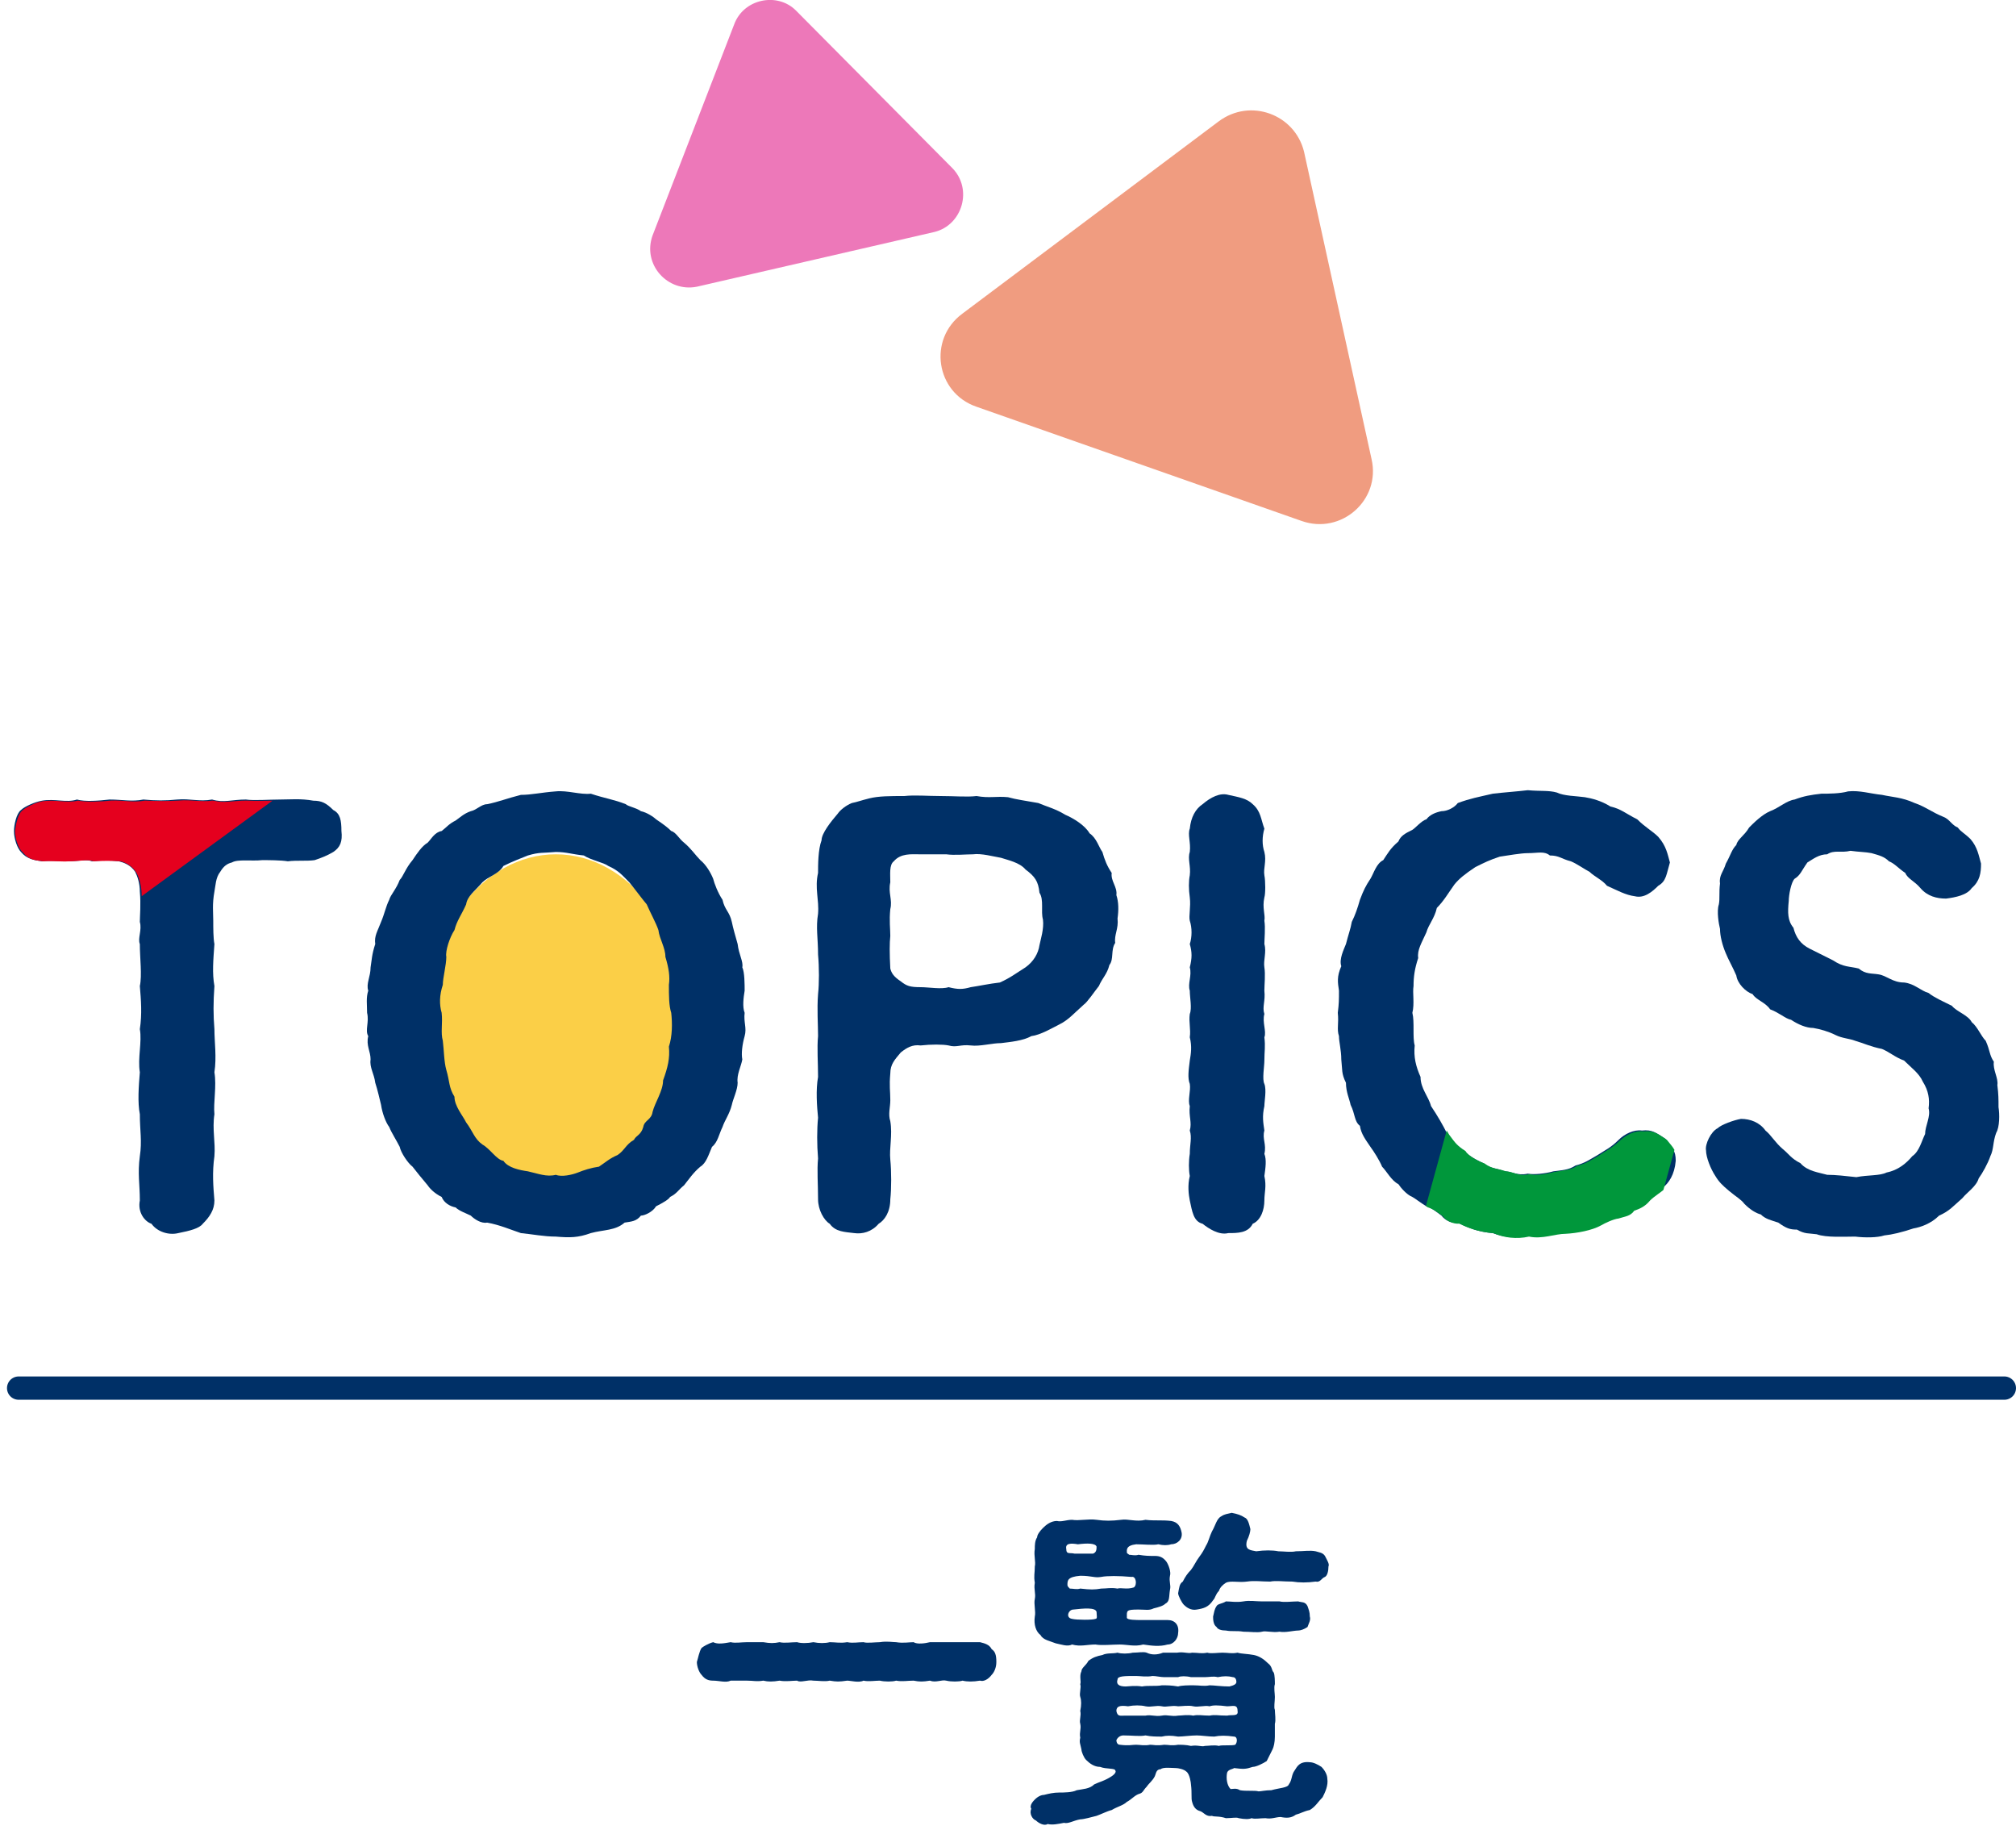 <svg version="1.2" xmlns="http://www.w3.org/2000/svg" viewBox="0 0 173 157" width="173" height="157"><defs><clipPath clipPathUnits="userSpaceOnUse" id="cp1"><path d="m29.43 71.3c0.05 0.91-0.15 1.4-0.67 1.83-0.54 0.34-1.02 0.48-1.65 0.68-0.67 0.09-1.49 0.04-2.31 0.09-0.63-0.05-1.69-0.05-2.22-0.09-0.83 0.09-2.03-0.1-2.61 0.19-0.34 0.19-0.68 0.39-0.92 0.82-0.48 0.48-0.38 1.21-0.53 1.74-0.19 1.11-0.1 1.78-0.1 2.46 0 0.63 0 1.5 0.1 2.03-0.1 1.4-0.24 2.46 0 3.62-0.1 1.35-0.1 2.46 0 3.67-0.05 1.11 0.19 2.41 0 3.67 0.19 1.25-0.1 2.6 0 3.66-0.19 1.26 0.1 2.42 0 3.62-0.24 1.36-0.1 2.56 0 3.72-0.05 0.87-0.39 1.45-0.96 2.08-0.39 0.38-1.16 0.53-2.18 0.72-0.77 0.19-1.78-0.05-2.22-0.72-0.67-0.25-1.2-1.07-1.01-2.08-0.05-1.4-0.24-2.27 0-3.72 0.19-1.3 0-2.22 0-3.62-0.19-1.06-0.15-2.41 0-3.66-0.24-1.11 0.19-2.56 0-3.67 0.19-1.26 0.1-2.47 0-3.67 0.19-0.97-0.05-2.42 0-3.62-0.19-0.49 0.19-1.21 0-1.93-0.05-0.49 0.05-1.5 0-2.56-0.05-0.73-0.24-1.35-0.48-1.74-0.34-0.53-0.92-0.82-1.31-0.92-0.91-0.05-1.4-0.05-2.31 0-0.58-0.19-1.21 0-2.13 0-0.53 0.05-1.35-0.05-2.22 0-0.72-0.09-1.25-0.14-1.74-0.77-0.33-0.24-0.67-1.11-0.67-1.83 0.05-0.49 0.24-1.5 0.67-1.79 0.25-0.24 1.11-0.68 1.74-0.77 1.11-0.15 2.13 0.19 3-0.05 0.67 0.14 1.93 0.1 2.84 0 1.06-0.05 1.89 0.19 2.9 0 1.11 0.05 1.88 0.05 2.9 0 1.06-0.1 1.93 0.14 2.94 0 1.06 0.24 1.74 0 2.9 0 0.72 0.05 2.07 0 2.89 0 0.97 0 1.88-0.1 2.95 0.05 0.67 0 1.11 0.19 1.74 0.77 0.52 0.34 0.62 0.92 0.67 1.79z"/></clipPath><clipPath clipPathUnits="userSpaceOnUse" id="cp2"><path d="m143.91 99.68c-0.05 1.21-0.58 1.83-1.06 2.32-0.34 0.33-0.87 0.62-1.26 1.01-0.43 0.53-0.92 0.72-1.35 0.87-0.34 0.48-0.77 0.48-1.35 0.67-0.44 0.05-1.16 0.39-1.5 0.59-0.77 0.43-2.07 0.67-3.04 0.72-0.92 0-1.98 0.48-3.14 0.24-1.06 0.24-2.17 0.1-3.04-0.29-1.21-0.1-2.17-0.43-2.94-0.82-0.49 0.05-1.16-0.24-1.4-0.63-0.44-0.34-0.92-0.67-1.31-0.77-0.48-0.34-0.96-0.77-1.25-0.87-0.48-0.14-0.97-0.77-1.16-1.06-0.63-0.34-1.01-1.11-1.35-1.55-0.29-0.43-0.73-1.25-1.06-1.64-0.34-0.62-0.78-1.16-0.92-1.78-0.44-0.49-0.39-1.06-0.73-1.84-0.14-0.48-0.43-1.11-0.48-1.93-0.38-0.77-0.29-1.11-0.38-1.98 0.04-0.77-0.15-1.45-0.2-1.98-0.19-0.58 0-1.11-0.05-1.98 0.1-0.87 0.05-1.15 0.05-1.98-0.09-0.67-0.14-1.2 0.2-2.02-0.15-0.68 0.19-1.4 0.38-1.93 0.2-0.78 0.44-1.31 0.53-1.93 0.34-0.58 0.53-1.16 0.68-1.89 0.29-0.77 0.53-1.16 0.92-1.73 0.29-0.54 0.53-1.36 1.11-1.69 0.43-0.53 0.62-0.97 1.3-1.55 0.19-0.53 0.58-0.72 1.16-1.01 0.29-0.1 0.82-0.82 1.25-0.92 0.34-0.34 0.82-0.58 1.31-0.72 0.48 0 1.11-0.24 1.4-0.63 1.11-0.44 1.69-0.53 2.94-0.87 0.82-0.05 2.22-0.19 3.04-0.24 1.06 0.05 1.79-0.05 2.46 0.14 0.68 0.29 1.74 0.29 2.42 0.44 0.67 0.09 1.45 0.34 2.27 0.77 0.82 0.24 1.3 0.63 2.22 1.16 0.77 0.68 1.35 0.92 1.88 1.49 0.63 0.78 0.77 1.5 0.92 2.18-0.24 1.01-0.29 1.59-0.92 2.02-0.53 0.49-1.26 1.07-2.08 0.92-0.77-0.09-1.49-0.53-2.36-0.96-0.39-0.48-1.11-0.82-1.5-1.21-0.38-0.19-1.11-0.68-1.59-0.87-0.77-0.19-0.97-0.48-1.79-0.53-0.48-0.34-1.06-0.19-1.88-0.19-0.63 0.05-1.79 0.24-2.41 0.34-0.97 0.24-1.35 0.53-2.13 0.91-0.91 0.58-1.4 1.02-1.83 1.5-0.48 0.68-0.92 1.35-1.45 1.93-0.19 0.92-0.77 1.4-0.97 2.12-0.38 0.92-0.72 1.55-0.67 2.22-0.24 0.92-0.39 1.6-0.34 2.37-0.14 0.68 0.1 1.54-0.1 2.36 0.2 0.78 0 2.03 0.15 2.76-0.1 1.06 0.1 1.83 0.48 2.7 0 0.96 0.73 1.69 0.92 2.56 0.58 0.82 0.96 1.59 1.45 2.36 0.53 0.73 0.72 0.97 1.4 1.4 0.24 0.44 1.2 0.92 1.64 1.07 0.63 0.48 1.16 0.43 1.83 0.67 0.58 0 1.11 0.48 2.03 0.24 0.48 0.15 1.45 0 2.12-0.19 0.78-0.15 1.31-0.1 1.98-0.53 0.78-0.19 1.16-0.48 1.84-0.87 0.63-0.43 1.11-0.63 1.78-1.26 0.58-0.53 1.31-0.91 2.08-0.82 0.82-0.09 1.21 0.2 1.98 0.73 0.58 0.72 0.87 0.96 0.87 1.88z"/></clipPath></defs><style>.a{fill:#f09c80}.b{fill:#ed78b9}.c{fill:#003067}.d{fill:#fbcf47}.e{fill:#e5001e}.f{fill:none}.g{fill:#00973b}.h{fill:none;stroke:#003067;stroke-linecap:round;stroke-linejoin:round;stroke-width:2}</style><path class="a" d="m111.9 13l5.8 26.4c0.8 3.5-2.6 6.5-6 5.3l-27.9-9.8c-3.5-1.2-4.2-5.8-1.2-8l22-16.5c2.7-2 6.5-0.6 7.3 2.6z"/><path class="b" d="m68.3 0.9l13.4 13.5c1.8 1.8 0.9 4.9-1.5 5.5l-20.4 4.7c-2.5 0.5-4.7-1.9-3.8-4.4l7-18.1c0.8-2.2 3.7-2.8 5.3-1.2z"/><path class="c" d="m85.5 142.6c0 0.5-0.2 0.9-0.4 1.1-0.3 0.4-0.7 0.6-1 0.5-0.6 0.1-1.1 0.1-1.5 0-0.3 0.1-1 0.1-1.4 0-0.4-0.1-0.9 0.2-1.4 0-0.6 0.1-0.9 0.1-1.4 0-0.5 0-1 0.1-1.5 0-0.3 0.1-1 0.1-1.4 0-0.4 0-1 0.1-1.4 0-0.4 0.2-1.1 0-1.4 0-0.7 0.1-0.9 0.1-1.5 0-0.4 0.1-1 0-1.4 0-0.5-0.1-1.1 0.2-1.4 0-0.4 0-1 0.1-1.5 0-0.6 0.1-1 0.1-1.4 0-0.6 0.1-0.8 0-1.4 0-0.4 0-0.9 0-1.4 0-0.4 0.2-1 0-1.5 0-0.4 0-0.7-0.1-1-0.5-0.2-0.2-0.4-0.7-0.4-1.1 0.1-0.3 0.2-0.9 0.4-1.2 0.1-0.1 0.6-0.4 1-0.5 0.4 0.2 0.9 0.1 1.5 0 0.4 0.1 0.9 0 1.4 0 0.5 0 1 0 1.4 0 0.6 0.1 0.9 0.1 1.4 0 0.4 0.1 1 0 1.5 0 0.3 0.1 0.9 0.1 1.4 0 0.5 0.1 1 0.1 1.4 0 0.5 0 0.9 0.1 1.5 0 0.5 0.1 0.9 0 1.4 0 0.3 0.1 1 0 1.4 0 0.6-0.1 1.1 0 1.4 0 0.6 0.1 1.1 0 1.5 0 0.3 0.2 1 0.1 1.4 0 0.4 0 0.9 0 1.4 0 0.5 0 0.8 0 1.4 0 0.6 0 0.9 0 1.5 0 0.4 0.1 0.8 0.2 1 0.6 0.3 0.2 0.4 0.5 0.4 1.1z"/><path fill-rule="evenodd" class="c" d="m113.9 152.6c0.1 0.6-0.2 1.2-0.4 1.6-0.4 0.4-0.6 0.8-1.1 1.1-0.5 0.1-0.8 0.3-1.2 0.4-0.4 0.3-0.8 0.3-1.3 0.2-0.4 0-0.8 0.2-1.3 0.1-0.5 0-0.9 0.1-1.2 0-0.2 0.1-0.6 0.1-1.1 0-0.2-0.1-0.6 0-1.1 0-0.6-0.2-1-0.1-1.2-0.2-0.5 0.1-0.7-0.3-1-0.4-0.4-0.1-0.6-0.4-0.7-0.8-0.1-0.3 0-0.7-0.1-1.5 0-0.1-0.1-0.9-0.4-1.1-0.2-0.2-0.7-0.3-0.9-0.3-0.3 0-1.1-0.1-1.3 0.1-0.4 0-0.4 0.4-0.5 0.6-0.2 0.4-0.5 0.6-0.7 0.9-0.3 0.3-0.3 0.5-0.6 0.6-0.4 0.1-0.7 0.5-1.1 0.7-0.3 0.3-0.8 0.4-1.3 0.7-0.4 0.1-1 0.4-1.3 0.5-0.4 0.1-1.1 0.3-1.4 0.3-0.6 0.1-1 0.4-1.4 0.3-0.5 0.1-1 0.2-1.4 0.1-0.3 0.2-0.8-0.1-1-0.3-0.3-0.1-0.6-0.6-0.4-1-0.2-0.3 0.2-0.7 0.3-0.8 0.3-0.3 0.6-0.4 0.8-0.4 0.4-0.1 0.8-0.2 1.3-0.2 0.4 0 1.1 0 1.5-0.2 0.5-0.1 1.1-0.1 1.5-0.5 0.4-0.2 0.9-0.3 1.5-0.7 0.3-0.2 0.4-0.4 0.3-0.5 0-0.2-0.8-0.1-1.3-0.3-0.5 0-0.9-0.3-1.2-0.6-0.2-0.2-0.4-0.7-0.4-0.9-0.1-0.5-0.2-0.6-0.1-1-0.1-0.5 0.1-0.7 0-1.2-0.1-0.3 0.1-0.7 0-1.1 0.1-0.5 0.1-0.9 0-1.2-0.1-0.3 0.1-0.8 0-1.1 0.1-0.2-0.1-0.7 0.1-1.1 0-0.3 0.4-0.5 0.6-0.9 0.4-0.3 0.7-0.4 1.2-0.5 0.4-0.2 0.9-0.1 1.3-0.2 0.3 0.1 0.9 0.1 1.3 0 0.5 0 0.9-0.1 1.2 0 0.4 0.2 0.9 0.2 1.4 0 0.4 0 0.8 0 1.2 0 0.6-0.1 0.9 0.1 1.3 0 0.5 0 0.8 0.1 1.3 0 0.3 0.1 0.9 0 1.3 0 0.5 0 0.8 0.1 1.3 0 0.3 0.1 0.9 0.1 1.4 0.2 0.5 0.1 0.9 0.4 1.2 0.7 0.4 0.3 0.3 0.6 0.5 0.8 0.1 0.2 0.1 0.8 0.1 1-0.1 0.3 0 0.8 0 1.1 0 0.4-0.1 0.9 0 1.1 0 0.3 0.1 0.9 0 1.2 0 0.3 0 0.6 0 1.1 0 0.5-0.1 0.9-0.2 1.1q-0.3 0.6-0.5 1c-0.3 0.2-0.9 0.5-1.2 0.5-0.6 0.2-0.8 0.2-1.6 0.1-0.1 0.1-0.5 0.1-0.6 0.4-0.1 0.5 0 1.1 0.3 1.4 0.2 0 0.5-0.1 0.8 0.1 0.5 0.1 1.3 0 1.6 0.1 0.2 0 0.6-0.1 1.1-0.1 0.7-0.2 1.4-0.2 1.5-0.5 0.3-0.4 0.2-0.8 0.5-1.2 0.2-0.3 0.4-0.8 1.3-0.7 0.3 0 0.7 0.2 1 0.4 0.3 0.3 0.5 0.7 0.5 1zm-25.1-18.2c0.1-0.4-0.1-0.9 0-1.5 0-0.3 0-0.7 0.2-1 0-0.2 0.2-0.5 0.5-0.8 0.3-0.3 0.7-0.6 1.2-0.6 0.4 0.1 0.8-0.1 1.3-0.1 0.6 0.1 1.4-0.1 2.1 0 0.7 0.1 1.3 0.1 2.1 0 0.6-0.1 1.3 0.2 2.1 0 0.8 0.1 1.4 0 2.2 0.1 0.6 0.1 0.8 0.5 0.9 1 0.1 0.6-0.4 1-0.9 1-0.3 0.1-0.7 0.1-1.1 0-0.4 0.1-1.3 0-1.9 0-0.9 0.1-0.8 0.5-0.8 0.7 0 0.1 0.1 0.1 0.2 0.2 0.2 0 0.5 0.1 0.8 0 0.6 0.1 0.9 0.1 1.4 0.1 0.4 0 0.7 0.1 1 0.5 0.2 0.3 0.4 0.9 0.3 1.2-0.1 0.5 0.1 0.8 0 1.2-0.1 0.6 0 1-0.4 1.2-0.2 0.2-0.6 0.3-1 0.4-0.4 0.2-0.7 0.1-1.3 0.1-1.1 0-1 0.1-1 0.7 0 0.2 0.8 0.2 1.3 0.2 0.8 0 1.6 0 2.2 0 0.6 0 1 0.4 0.9 1.1 0 0.5-0.4 1-0.9 1-0.7 0.2-1.4 0.1-2.1 0-0.7 0.2-1.4 0-2 0-0.7 0-1.5 0.1-2.1 0-0.7 0-1.3 0.2-2 0-0.4 0.2-0.9 0-1.4-0.1-0.5-0.2-1.1-0.3-1.3-0.7-0.4-0.3-0.6-0.9-0.5-1.6 0.1-0.4-0.1-1.1 0-1.5 0.1-0.5-0.1-0.8 0-1.4-0.1-0.6 0-0.8 0-1.4zm3.4-1.1c0.4 0 1.3 0 1.6 0 0.3-0.1 0.3-0.4 0.3-0.6-0.1-0.3-0.8-0.3-1.6-0.2-0.6-0.1-1.1-0.1-1 0.4 0 0.5 0.3 0.3 0.7 0.4zm0.5 1.9c-1.1 0.1-1.1 0.4-1.1 0.8 0 0.1 0.1 0.2 0.2 0.3 0.3 0 0.6 0.1 0.9 0 0.9 0.1 1.2 0.1 1.8 0 0.5 0 0.8-0.1 1.4 0 0.3-0.1 0.8 0.1 1.4-0.1 0.3-0.2 0.2-1-0.2-0.9-1.1-0.1-2.1-0.1-2.6 0-0.6 0.1-0.8-0.1-1.8-0.1zm-0.6 2.9c-0.4 0-0.7 0.7-0.1 0.8 0.4 0.1 1.8 0.1 2 0 0.2 0 0.1-0.3 0.1-0.6-0.1-0.4-1.1-0.3-2-0.2zm4.5 9.1c0.8 0 1.1 0 1.7 0 0.5-0.1 0.8 0.1 1.4 0 0.5-0.1 0.8 0.1 1.4 0 0.3 0 0.8-0.1 1.3 0 0.4-0.1 0.8 0 1.4 0 0.5-0.1 0.7 0 1.5 0 0.4-0.1 1 0.1 0.9-0.4 0-0.6-0.4-0.4-0.9-0.4-0.8-0.1-1.2-0.1-1.5 0-0.4-0.1-1 0.1-1.4 0-0.4-0.1-1 0-1.3 0-0.6-0.1-1 0.1-1.4 0-0.5-0.1-0.9 0.1-1.4 0-0.4-0.1-1-0.1-1.5 0-0.7-0.1-1 0-1 0.4 0.1 0.5 0.3 0.4 0.8 0.4zm8 2.6c0.2-0.1 1.1 0 1.4-0.1 0.2-0.2 0.2-0.7-0.1-0.7-0.7-0.1-1.2-0.1-1.7 0-0.5 0-1.1-0.1-1.5-0.1-0.5 0-1.2 0.1-1.6 0.1-0.6-0.1-1-0.1-1.4 0-0.5 0-0.9 0-1.4-0.1-0.5 0.1-1.1 0-1.9 0-0.3 0-0.5 0.2-0.6 0.4 0 0.2 0.1 0.4 0.3 0.4 0.8 0.1 1 0 1.4 0 0.3 0 0.7 0.1 1.2 0 0.3 0 0.5 0.1 1.2 0 0.4 0 0.6 0.1 1.2 0 0.2 0 0.7 0 1.1 0.1 0.6-0.1 0.9 0.1 1.2 0 0.3 0 0.8-0.1 1.2 0zm-8.7-5.7q-0.2 0.6 0.7 0.6c0.2 0 0.8-0.1 1.4 0 0.5-0.1 1.2 0 1.7-0.1 0.5 0 0.8 0 1.4 0.1 0.3-0.1 0.9-0.1 1.3-0.1 0.6 0 0.9 0.1 1.4 0 0.4 0 1 0.1 1.7 0.1 0.4-0.1 0.6-0.2 0.6-0.4 0-0.2-0.1-0.4-0.3-0.4-0.4-0.1-0.8-0.1-1.3 0-0.4-0.1-0.7 0-1.1 0-0.4 0-0.8 0-1.2 0-0.4-0.1-0.9-0.1-1.1 0-0.4 0-0.8 0-1.2 0-0.3 0-0.7-0.1-1-0.1-0.5 0.1-1.1 0-1.4 0-1 0-1.6 0-1.6 0.3zm18.1-9.7c0 0.4-0.1 0.8-0.3 0.9-0.3 0.1-0.4 0.5-0.8 0.4-0.7 0.1-1.4 0.1-2 0-0.8 0-1.4-0.1-1.9 0-0.8 0-1.3-0.1-2 0-0.7 0.1-1.4-0.1-1.8 0.1-0.3 0.2-0.5 0.4-0.6 0.7-0.3 0.3-0.3 0.6-0.5 0.8-0.4 0.6-0.8 0.7-1.4 0.8-0.5 0.1-0.9-0.2-1.1-0.4-0.2-0.2-0.5-0.8-0.5-1 0.1-0.5 0.1-0.8 0.4-1 0.2-0.4 0.4-0.7 0.7-1 0.3-0.4 0.4-0.7 0.7-1.1 0.3-0.4 0.4-0.6 0.6-1 0.2-0.3 0.3-0.8 0.5-1.2 0.3-0.5 0.4-1.1 0.8-1.3 0.3-0.2 0.5-0.2 0.9-0.3 0.5 0.1 0.8 0.2 1.1 0.4 0.3 0.1 0.4 0.6 0.5 1 0 0.2-0.1 0.6-0.3 1-0.2 0.8 0.3 0.8 0.8 0.9 0.7-0.1 1.4-0.1 1.9 0 0.4 0 1.1 0.1 1.5 0 0.7 0 1.2-0.1 1.7 0 0.3 0.1 0.6 0.1 0.8 0.4 0.2 0.4 0.4 0.7 0.3 0.9zm-9.6 5.2c-0.3-0.2-0.3-0.7-0.3-0.9 0.1-0.4 0.1-0.6 0.3-0.9 0.1-0.2 0.5-0.2 0.8-0.4 0.4 0 0.9 0.1 1.5 0 0.5-0.1 1.1 0 1.6 0 0.4 0 1.1 0 1.5 0 0.4 0.1 1.1 0 1.6 0 0.3 0.1 0.6 0 0.8 0.4 0.1 0.3 0.2 0.5 0.2 0.9 0.1 0.3-0.1 0.6-0.2 0.9-0.3 0.2-0.6 0.3-0.8 0.3-0.4 0-1.1 0.2-1.6 0.1-0.6 0.1-1.2-0.1-1.5 0-0.4 0.1-1 0-1.6 0-0.6-0.1-1 0-1.5-0.1-0.4 0-0.7-0.1-0.8-0.3z"/><path class="d" d="m47.7 103.2c-6.3 0-11.4-6.7-11.4-14.9 0-8.3 5.1-15 11.4-15 6.3 0 11.4 6.7 11.4 15 0 8.2-5.1 14.9-11.4 14.9z"/><path class="c" d="m29.3 71.3c0.1 0.9-0.1 1.4-0.7 1.8-0.5 0.3-1 0.5-1.6 0.7-0.7 0.1-1.5 0-2.3 0.1-0.6-0.1-1.7-0.1-2.2-0.1-0.9 0.1-2.1-0.1-2.6 0.2-0.4 0.1-0.7 0.3-1 0.8-0.4 0.5-0.4 1.2-0.5 1.7-0.2 1.1-0.1 1.8-0.1 2.5 0 0.6 0 1.5 0.1 2-0.1 1.4-0.2 2.5 0 3.6-0.1 1.4-0.1 2.5 0 3.7 0 1.1 0.2 2.4 0 3.7 0.2 1.2-0.1 2.6 0 3.6-0.2 1.3 0.1 2.4 0 3.6-0.2 1.4-0.1 2.6 0 3.8 0 0.8-0.4 1.4-1 2-0.3 0.4-1.1 0.6-2.1 0.8-0.8 0.2-1.8-0.1-2.3-0.8-0.6-0.2-1.2-1-1-2 0-1.4-0.2-2.3 0-3.8 0.2-1.3 0-2.2 0-3.6-0.2-1-0.1-2.4 0-3.6-0.2-1.2 0.2-2.6 0-3.7 0.2-1.3 0.1-2.5 0-3.7 0.2-0.9 0-2.4 0-3.6-0.2-0.5 0.2-1.2 0-1.9 0-0.5 0.1-1.5 0-2.6 0-0.7-0.2-1.3-0.4-1.7-0.4-0.6-1-0.8-1.4-0.9-0.9-0.1-1.4-0.1-2.3 0-0.5-0.2-1.2 0-2.1 0-0.5 0-1.3-0.1-2.2 0-0.7-0.1-1.3-0.2-1.8-0.8-0.3-0.3-0.6-1.1-0.6-1.8 0-0.5 0.2-1.5 0.6-1.8 0.3-0.3 1.2-0.7 1.8-0.8 1.1-0.2 2.1 0.2 3-0.1 0.7 0.2 1.9 0.1 2.8 0 1.1 0 1.9 0.2 2.9 0 1.1 0.1 1.9 0.1 2.9 0 1.1-0.1 1.9 0.2 3 0 1 0.3 1.7 0 2.9 0 0.7 0.1 2 0 2.9 0 0.9 0 1.8-0.1 2.9 0.1 0.7 0 1.1 0.2 1.7 0.8 0.6 0.3 0.7 0.9 0.7 1.8z"/><path fill-rule="evenodd" class="c" d="m63.9 88.9c-0.2 0.7-0.3 1.5-0.2 2-0.1 0.6-0.5 1.3-0.4 2 0 0.6-0.4 1.4-0.5 1.9-0.2 0.8-0.6 1.3-0.8 1.9-0.3 0.6-0.4 1.3-0.9 1.7-0.3 0.7-0.5 1.4-1 1.7-0.6 0.5-1 1.1-1.4 1.6-0.5 0.4-0.6 0.7-1.2 1-0.1 0.2-0.6 0.5-1.2 0.8-0.3 0.5-1 0.8-1.3 0.8-0.4 0.5-0.8 0.5-1.4 0.6-0.8 0.7-1.8 0.6-2.9 0.9-1.1 0.4-1.8 0.4-3 0.3-1 0-2-0.2-3-0.3-0.9-0.3-1.8-0.7-2.9-0.9-0.5 0.1-1.1-0.3-1.4-0.6-0.4-0.2-1-0.4-1.3-0.7-0.5-0.1-1-0.4-1.2-0.9-0.6-0.3-1-0.7-1.2-1-0.5-0.6-1-1.2-1.3-1.6-0.4-0.3-1-1.2-1.1-1.7-0.3-0.6-0.7-1.2-0.9-1.7-0.3-0.4-0.6-1.2-0.7-1.9-0.1-0.4-0.3-1.3-0.5-1.9-0.1-0.8-0.5-1.3-0.4-2 0-0.7-0.4-1.2-0.2-2-0.3-0.5 0.1-1.2-0.1-2 0-0.7-0.1-1.3 0.1-1.9-0.2-0.6 0.2-1.2 0.2-2 0.1-0.6 0.1-1.1 0.4-2-0.1-0.7 0.2-1.1 0.5-1.9 0.3-0.7 0.4-1.3 0.7-1.9 0.1-0.4 0.6-0.9 0.9-1.7 0.3-0.3 0.5-1 1.1-1.7 0.4-0.6 0.8-1.2 1.3-1.5 0.3-0.3 0.6-0.9 1.2-1 0.4-0.3 0.6-0.6 1.2-0.9 0.3-0.2 0.7-0.6 1.3-0.8 0.5-0.1 0.9-0.6 1.4-0.6 1-0.2 1.7-0.5 2.9-0.8 0.9 0 1.7-0.2 3-0.3 1-0.1 2.1 0.3 3 0.2 1.2 0.4 2 0.5 3 0.9 0.2 0.2 0.9 0.3 1.3 0.6 0.5 0.1 1.1 0.5 1.3 0.7 0.6 0.4 1 0.7 1.3 1 0.4 0.1 0.7 0.7 1.1 1 0.6 0.5 1 1.1 1.4 1.5 0.5 0.4 0.9 1.1 1.1 1.6 0.1 0.4 0.4 1.2 0.8 1.8 0.2 0.9 0.6 1 0.8 1.9 0.1 0.5 0.3 1.2 0.5 1.9 0.1 0.9 0.5 1.5 0.4 2 0.2 0.4 0.2 1.5 0.2 2-0.1 0.6-0.2 1.4 0 1.9-0.1 0.8 0.2 1.3 0 2zm-6.3-2c-0.2-0.6-0.2-1.5-0.2-2.4 0.1-0.7 0-1.4-0.3-2.4 0-0.8-0.5-1.5-0.6-2.3-0.2-0.6-0.7-1.5-1-2.2-0.5-0.6-1-1.3-1.5-1.9-0.6-0.6-0.9-1-1.8-1.4-0.4-0.3-1.5-0.5-2.1-0.9-1-0.1-1.5-0.3-2.4-0.3-1.1 0.1-1.4 0-2.4 0.3-0.5 0.2-1.3 0.5-2.1 0.9-0.4 0.7-1.3 0.9-1.8 1.4-0.7 0.8-1.3 1.2-1.4 1.9-0.4 0.9-0.8 1.4-1 2.2-0.4 0.6-0.8 1.8-0.7 2.3 0 0.7-0.3 1.8-0.3 2.4-0.3 0.9-0.3 1.7-0.1 2.4 0.1 0.9-0.1 1.7 0.1 2.4 0.1 0.8 0.1 1.8 0.3 2.5 0.3 1 0.2 1.5 0.7 2.3 0 0.8 0.7 1.6 1 2.2 0.6 0.8 0.7 1.4 1.4 1.9 0.7 0.4 1.2 1.3 1.8 1.4 0.4 0.6 1.4 0.8 2.1 0.9 0.9 0.2 1.6 0.5 2.4 0.3 0.5 0.2 1.4 0 1.9-0.2 0.5-0.2 1.1-0.4 1.8-0.5 0.6-0.4 0.9-0.7 1.6-1 0.6-0.4 0.7-0.9 1.4-1.3 0.2-0.4 0.6-0.4 0.8-1.1 0.1-0.6 0.7-0.6 0.8-1.3 0.2-0.8 0.9-1.8 0.9-2.7 0.4-1.1 0.6-1.9 0.5-2.9 0.3-0.9 0.3-2 0.2-2.9z"/><path fill-rule="evenodd" class="c" d="m95.7 80.9c-0.4 0.6-0.1 1.4-0.5 1.9-0.2 0.8-0.6 1.1-0.9 1.8-0.4 0.5-1 1.4-1.3 1.6-0.9 0.8-1.3 1.3-2.1 1.7-0.6 0.3-1.6 0.9-2.4 1-0.7 0.4-1.8 0.5-2.6 0.6-0.8 0-1.8 0.3-2.6 0.2-0.9-0.1-1.2 0.2-1.9 0-0.5-0.1-1.5-0.1-2.4 0-0.7-0.1-1.2 0.2-1.7 0.6-0.5 0.6-0.9 1-0.9 1.8-0.1 1.1 0 1.5 0 2.3 0 0.6-0.2 1.2 0 1.8 0.2 1.2-0.1 2.3 0 3.3 0.1 1 0.1 2.5 0 3.4 0 1.1-0.5 1.8-1 2.1-0.6 0.7-1.4 0.9-2.1 0.8-0.8-0.1-1.6-0.1-2.1-0.8-0.5-0.3-1-1.2-1-2.1 0-1.3-0.1-2.5 0-3.5-0.1-1.2-0.1-2.5 0-3.5-0.1-1-0.2-2.4 0-3.5 0-1.2-0.1-2.5 0-3.5 0-1-0.1-2.3 0-3.6 0.1-0.9 0.1-2.3 0-3.4 0-1.4-0.2-2.3 0-3.5 0.1-1.2-0.3-2.2 0-3.5 0-0.7 0-2 0.3-2.8 0-0.6 0.8-1.6 1.4-2.3 0.2-0.3 0.7-0.7 1.2-0.9 0.5-0.1 0.7-0.2 1.5-0.4 0.8-0.2 1.8-0.2 3-0.2 0.9-0.1 2 0 3.1 0 1.2 0 2.3 0.1 3.1 0 1.1 0.2 1.7 0 2.7 0.1 0.7 0.2 1.5 0.3 2.6 0.5 0.7 0.3 1.5 0.5 2.3 1 0.7 0.3 1.7 0.9 2.1 1.6 0.6 0.4 0.8 1.2 1.1 1.6 0.2 0.7 0.4 1.2 0.8 1.8-0.1 0.7 0.5 1.2 0.4 1.9 0.2 0.6 0.2 1.3 0.1 2 0.1 0.9-0.3 1.4-0.2 2.1zm-6.2-2c-0.2-0.7 0.1-1.7-0.3-2.3-0.1-1-0.4-1.4-1.2-2-0.5-0.6-1.5-0.8-2.1-1-0.6-0.1-1.7-0.4-2.4-0.3-0.6 0-1.6 0.1-2.3 0-0.9 0-1.4 0-2.3 0-0.7 0-1.6-0.1-2.2 0.6-0.4 0.3-0.3 1.1-0.3 1.8-0.2 0.9 0.2 1.5 0 2.3-0.1 1 0 1.7 0 2.3q-0.1 0.9 0 2.8c0.1 0.4 0.3 0.7 0.9 1.1 0.5 0.4 0.8 0.5 1.7 0.5 0.7 0 1.8 0.2 2.4 0 0.8 0.2 1.2 0.2 1.9 0 0.7-0.1 1.6-0.3 2.5-0.4 0.9-0.4 1.4-0.8 2.2-1.3 0.7-0.5 1.1-1.2 1.2-1.9 0.1-0.5 0.4-1.4 0.3-2.2z"/><path class="c" d="m108.5 103c0 0.8-0.3 1.7-1 2-0.4 0.8-1.3 0.8-2.1 0.8-0.8 0.2-1.7-0.4-2.2-0.8-0.8-0.2-0.9-1.1-1.1-2-0.1-0.5-0.2-1.3 0-2.1-0.1-0.5-0.1-1.3 0-1.9 0-0.8 0.2-1.4 0-2 0.2-0.7-0.1-1.2 0-2.1-0.2-0.5 0.1-1.3 0-1.9-0.2-0.5-0.1-1.2 0-2 0.1-0.6 0.2-1.2 0-2 0.1-0.7-0.1-1.3 0-2 0.2-0.5 0-1.4 0-2-0.2-0.6 0.2-1.3 0-2 0.2-0.8 0.2-1.3 0-2 0.2-0.6 0.2-1.4 0-2-0.1-0.4 0.1-1.2 0-2-0.1-0.7-0.1-1.4 0-1.9 0.1-0.8-0.2-1.4 0-2 0.1-0.8-0.2-1.5 0-2 0.1-1 0.5-1.7 1.1-2.1 0.7-0.6 1.5-1 2.2-0.8 0.9 0.2 1.6 0.3 2.1 0.8 0.7 0.6 0.7 1.3 1 2.1-0.2 0.7-0.2 1.4 0 2 0.2 0.8-0.1 1.4 0 2 0.1 0.5 0.1 1.6 0 1.9-0.2 0.9 0.1 1.5 0 2 0.1 0.6 0 1.6 0 2 0.2 0.7-0.1 1.4 0 2 0.1 0.6 0 1.5 0 2 0.1 0.9-0.2 1.4 0 2-0.2 0.7 0.2 1.5 0 2 0.1 0.8 0 1.2 0 2 0 0.5-0.2 1.6 0 2 0.2 0.5 0 1.5 0 1.9-0.2 0.9-0.1 1.4 0 2.1-0.2 0.7 0.2 1.2 0 2 0.2 0.5 0.1 1.2 0 1.9 0.2 0.9 0 1.4 0 2.1z"/><path class="c" d="m143.8 99.6c-0.1 1.2-0.6 1.9-1.1 2.3-0.3 0.4-0.8 0.7-1.2 1.1-0.5 0.5-0.9 0.7-1.4 0.8-0.3 0.5-0.8 0.5-1.3 0.7-0.5 0.1-1.2 0.4-1.5 0.6-0.8 0.4-2.1 0.7-3.1 0.7-0.9 0-1.9 0.5-3.1 0.2-1.1 0.3-2.2 0.1-3-0.2-1.3-0.1-2.2-0.5-3-0.9-0.5 0.1-1.1-0.2-1.4-0.6-0.4-0.3-0.9-0.7-1.3-0.8-0.5-0.3-1-0.7-1.2-0.8-0.5-0.2-1-0.8-1.2-1.1-0.6-0.3-1-1.1-1.4-1.5-0.2-0.5-0.7-1.3-1-1.7-0.4-0.6-0.8-1.1-0.9-1.8-0.5-0.4-0.4-1-0.8-1.8-0.1-0.5-0.4-1.1-0.4-1.9-0.4-0.8-0.3-1.1-0.4-2 0-0.8-0.2-1.5-0.2-2-0.2-0.6 0-1.1-0.1-2 0.1-0.8 0.1-1.1 0.1-1.9-0.1-0.7-0.2-1.2 0.2-2.1-0.2-0.6 0.2-1.4 0.4-1.9 0.2-0.8 0.4-1.3 0.5-1.9 0.3-0.6 0.5-1.2 0.7-1.9 0.3-0.8 0.5-1.2 0.9-1.8 0.3-0.5 0.5-1.3 1.1-1.6 0.4-0.6 0.6-1 1.3-1.6 0.2-0.5 0.6-0.7 1.2-1 0.2-0.1 0.8-0.8 1.2-0.9 0.3-0.4 0.8-0.6 1.3-0.7 0.5 0 1.1-0.3 1.4-0.7 1.1-0.4 1.7-0.5 3-0.8 0.8-0.1 2.2-0.2 3-0.3 1.1 0.1 1.8 0 2.5 0.2 0.6 0.3 1.7 0.3 2.4 0.4 0.6 0.1 1.4 0.3 2.2 0.8 0.9 0.2 1.3 0.6 2.3 1.1 0.7 0.7 1.3 1 1.8 1.5 0.7 0.8 0.8 1.5 1 2.2-0.3 1-0.3 1.6-1 2-0.5 0.5-1.2 1.1-2 0.9-0.8-0.1-1.5-0.5-2.4-0.9-0.4-0.5-1.1-0.8-1.5-1.2-0.4-0.2-1.1-0.7-1.6-0.9-0.8-0.2-1-0.5-1.8-0.5-0.5-0.4-1-0.2-1.9-0.2-0.6 0-1.7 0.2-2.4 0.3-0.9 0.3-1.3 0.5-2.1 0.9-0.9 0.6-1.4 1-1.8 1.5-0.5 0.7-0.9 1.4-1.5 2-0.2 0.9-0.7 1.4-0.9 2.1-0.4 0.9-0.8 1.5-0.7 2.2-0.3 0.9-0.4 1.6-0.4 2.4-0.1 0.6 0.1 1.5-0.1 2.3 0.2 0.8 0 2.1 0.2 2.8-0.1 1 0.1 1.8 0.5 2.7 0 1 0.7 1.7 0.9 2.5 0.6 0.9 1 1.6 1.4 2.4 0.6 0.7 0.8 1 1.4 1.4 0.3 0.4 1.2 0.9 1.7 1.1 0.6 0.5 1.1 0.4 1.8 0.7 0.6 0 1.1 0.4 2 0.2 0.5 0.1 1.5 0 2.2-0.2 0.7-0.1 1.3-0.1 1.9-0.5 0.8-0.2 1.2-0.5 1.9-0.9 0.6-0.4 1.1-0.6 1.8-1.3 0.5-0.5 1.3-0.9 2-0.8 0.9-0.1 1.2 0.2 2 0.7 0.6 0.8 0.9 1 0.9 1.9z"/><path class="c" d="m171.3 97.2c-0.3 0.8-0.2 1.4-0.5 2-0.2 0.6-0.7 1.5-1 1.9-0.2 0.7-1 1.2-1.4 1.7-0.8 0.7-1.1 1.1-2 1.5-0.7 0.7-1.6 1-2.2 1.1q-1.5 0.5-2.5 0.6c-0.6 0.2-1.7 0.2-2.5 0.1-0.9 0-2.5 0.1-3.3-0.2-0.7-0.1-1 0-1.7-0.4-0.6 0-0.9-0.1-1.6-0.6-0.6-0.2-1.1-0.3-1.5-0.7-0.4-0.1-0.9-0.4-1.4-0.9-0.3-0.4-0.7-0.6-1.3-1.1-0.6-0.5-0.9-0.8-1.2-1.3-0.4-0.6-0.8-1.6-0.8-2.2-0.1-0.5 0.4-1.6 1-1.9 0.3-0.3 1.4-0.7 2-0.8 0.8 0 1.6 0.3 2.1 1 0.5 0.4 0.8 1 1.5 1.6 0.5 0.4 0.7 0.8 1.5 1.2 0.6 0.7 1.6 0.8 2.3 1 0.7 0 1.6 0.1 2.5 0.2 1-0.2 2-0.1 2.6-0.4 1-0.2 1.7-0.8 2.2-1.4 0.6-0.4 0.8-1.3 1.1-1.9 0-0.7 0.5-1.5 0.3-2.2 0.1-0.8 0-1.5-0.5-2.3-0.3-0.7-1-1.2-1.6-1.8-0.8-0.3-1.2-0.7-1.9-1-1-0.2-1.6-0.5-2.3-0.7-0.5-0.2-1.1-0.2-1.7-0.5-0.6-0.3-1.3-0.5-1.9-0.6-0.6 0-1.3-0.3-1.9-0.7-0.5-0.1-1-0.6-1.8-0.9-0.4-0.6-1.2-0.8-1.5-1.3-0.6-0.2-1.3-0.9-1.4-1.6-0.3-0.7-0.7-1.4-0.9-1.9-0.3-0.7-0.5-1.5-0.5-2.1-0.1-0.4-0.3-1.5-0.1-2.1 0.1-0.5 0-1 0.1-1.8-0.1-0.7 0.3-1 0.5-1.7 0.4-0.7 0.5-1.2 0.9-1.6 0.1-0.5 0.7-0.8 1.1-1.5 0.4-0.4 1.1-1.1 1.8-1.4 0.8-0.3 1.4-0.9 2.1-1 0.8-0.3 1.4-0.4 2.3-0.5 0.6 0 1.6 0 2.3-0.2 1-0.1 1.9 0.2 2.9 0.3 0.9 0.2 1.7 0.2 2.8 0.7 0.9 0.3 1.5 0.8 2.5 1.2 0.5 0.2 0.7 0.7 1.2 0.9 0.3 0.4 0.6 0.5 1.1 1 0.6 0.7 0.7 1.4 0.9 2.1 0 0.8-0.1 1.5-0.8 2.1-0.4 0.6-1.4 0.8-2.2 0.9-0.8 0-1.6-0.2-2.2-0.9-0.5-0.6-1.1-0.8-1.3-1.3-0.6-0.4-0.9-0.8-1.4-1-0.4-0.4-0.8-0.5-1.5-0.7-0.5-0.1-1.1-0.1-1.8-0.2-0.8 0.2-1.4-0.1-2 0.3-0.7 0-1.2 0.4-1.7 0.7-0.5 0.7-0.6 1.1-1.1 1.4-0.3 0.3-0.5 1.4-0.5 1.9-0.1 1-0.1 1.7 0.4 2.3 0.2 0.8 0.6 1.4 1.4 1.8 0.8 0.4 1.4 0.7 2 1 0.9 0.6 1.4 0.5 2.2 0.7 0.6 0.5 1.1 0.4 1.7 0.5 0.7 0.1 1.2 0.7 2.2 0.7 0.9 0.1 1.4 0.7 2.1 0.9 0.5 0.4 1.2 0.7 2 1.1 0.4 0.5 1.4 0.8 1.7 1.4 0.5 0.4 0.8 1.2 1.2 1.6 0.4 0.9 0.3 1.2 0.7 1.8-0.1 0.7 0.4 1.4 0.3 2 0.1 0.8 0.1 1.2 0.1 1.9 0.1 0.6 0.1 1.7-0.2 2.2z"/><g clip-path="url(#cp1)"><path class="e" d="m25.3 67.3l-23.7 17.3-10.7-14.7 23.7-17.3z"/><path class="f" d="m29.4 71.3c0.1 0.9-0.1 1.4-0.6 1.8-0.6 0.4-1.1 0.5-1.7 0.7-0.7 0.1-1.5 0.1-2.3 0.1-0.6 0-1.7 0-2.2-0.1-0.8 0.1-2.1-0.1-2.6 0.2-0.4 0.2-0.7 0.4-0.9 0.8-0.5 0.5-0.4 1.2-0.6 1.8-0.2 1.1-0.1 1.7-0.1 2.4 0 0.6 0 1.5 0.1 2-0.1 1.4-0.2 2.5 0 3.7-0.1 1.3-0.1 2.4 0 3.6 0 1.1 0.2 2.4 0 3.7 0.2 1.3-0.1 2.6 0 3.7-0.2 1.2 0.1 2.4 0 3.6-0.2 1.3-0.1 2.6 0 3.7 0 0.9-0.4 1.5-0.9 2.1-0.4 0.4-1.2 0.5-2.2 0.7-0.8 0.2-1.8 0-2.2-0.7-0.7-0.3-1.2-1.1-1.1-2.1 0-1.4-0.2-2.3 0-3.7 0.2-1.3 0-2.2 0-3.6-0.1-1.1-0.1-2.4 0-3.7-0.2-1.1 0.2-2.6 0-3.7 0.2-1.2 0.1-2.4 0-3.6 0.2-1 0-2.4 0-3.7-0.1-0.4 0.2-1.2 0-1.9 0-0.5 0.1-1.5 0-2.5 0-0.8-0.2-1.4-0.4-1.8-0.4-0.5-1-0.8-1.3-0.9-1 0-1.4 0-2.4 0-0.5-0.2-1.2 0-2.1 0-0.5 0.1-1.3 0-2.2 0-0.7-0.1-1.3-0.1-1.7-0.8-0.4-0.2-0.7-1.1-0.7-1.8 0-0.5 0.2-1.5 0.7-1.8 0.2-0.2 1.1-0.7 1.7-0.8 1.1-0.1 2.1 0.2 3 0 0.7 0.1 1.9 0.1 2.8 0 1.1-0.1 1.9 0.2 2.9 0 1.1 0 1.9 0 2.9 0 1.1-0.1 2 0.1 3 0 1 0.2 1.7 0 2.9 0 0.7 0 2.1 0 2.9 0 0.9 0 1.9-0.1 2.9 0 0.7 0 1.1 0.2 1.8 0.8 0.5 0.3 0.6 0.9 0.6 1.8z"/></g><g clip-path="url(#cp2)"><path class="g" d="m139.5 113.9l-18.6-5.1 6.9-25.1 18.6 5.1z"/><path class="f" d="m143.9 99.7c0 1.2-0.6 1.8-1.1 2.3-0.3 0.3-0.8 0.6-1.2 1-0.4 0.5-0.9 0.7-1.4 0.9-0.3 0.5-0.7 0.5-1.3 0.7-0.4 0-1.2 0.3-1.5 0.5-0.8 0.5-2.1 0.7-3.1 0.8-0.9 0-1.9 0.4-3.1 0.2-1 0.2-2.2 0.1-3-0.3-1.2-0.1-2.2-0.4-3-0.8-0.5 0-1.1-0.3-1.4-0.6-0.4-0.4-0.9-0.7-1.3-0.8-0.5-0.3-0.9-0.8-1.2-0.9-0.5-0.1-1-0.8-1.2-1-0.6-0.4-1-1.2-1.3-1.6-0.3-0.4-0.8-1.2-1.1-1.6-0.3-0.7-0.8-1.2-0.9-1.8-0.5-0.5-0.4-1.1-0.7-1.8-0.2-0.5-0.5-1.2-0.5-2-0.4-0.8-0.3-1.1-0.4-2 0-0.7-0.2-1.4-0.2-1.9-0.2-0.6 0-1.1-0.1-2 0.1-0.9 0.1-1.2 0.1-2-0.1-0.7-0.2-1.2 0.2-2-0.2-0.7 0.2-1.4 0.4-2 0.2-0.7 0.4-1.3 0.5-1.9 0.3-0.6 0.5-1.1 0.7-1.9 0.3-0.7 0.5-1.1 0.9-1.7 0.3-0.5 0.5-1.4 1.1-1.7 0.4-0.5 0.6-1 1.3-1.5 0.2-0.6 0.6-0.8 1.2-1.1 0.3 0 0.8-0.8 1.2-0.9 0.4-0.3 0.8-0.5 1.3-0.7 0.5 0 1.1-0.2 1.4-0.6 1.1-0.5 1.7-0.6 3-0.9 0.8 0 2.2-0.2 3-0.2 1.1 0 1.8-0.1 2.5 0.1 0.6 0.3 1.7 0.3 2.4 0.4 0.7 0.1 1.4 0.4 2.3 0.8 0.8 0.3 1.3 0.6 2.2 1.2 0.7 0.7 1.3 0.9 1.9 1.5 0.6 0.7 0.7 1.5 0.9 2.1-0.3 1.1-0.3 1.6-0.9 2.1-0.6 0.5-1.3 1-2.1 0.9-0.8-0.1-1.5-0.5-2.4-1-0.4-0.5-1.1-0.8-1.5-1.2-0.4-0.2-1.1-0.7-1.6-0.8-0.7-0.2-0.9-0.5-1.8-0.6-0.4-0.3-1-0.2-1.8-0.2-0.7 0.1-1.8 0.3-2.5 0.4-0.9 0.2-1.3 0.5-2.1 0.9-0.9 0.6-1.4 1-1.8 1.5-0.5 0.7-0.9 1.3-1.5 1.9-0.2 0.9-0.7 1.4-0.9 2.1-0.4 1-0.7 1.6-0.7 2.3-0.2 0.9-0.4 1.5-0.3 2.3-0.2 0.7 0.1 1.6-0.1 2.4 0.2 0.8 0 2 0.1 2.7-0.1 1.1 0.1 1.9 0.5 2.7 0 1 0.7 1.7 0.9 2.6 0.6 0.8 1 1.6 1.5 2.4 0.5 0.7 0.7 0.9 1.4 1.4 0.2 0.4 1.2 0.9 1.6 1 0.6 0.5 1.2 0.5 1.8 0.7 0.6 0 1.1 0.5 2.1 0.2 0.4 0.2 1.4 0 2.1-0.2 0.8-0.1 1.3 0 2-0.5 0.7-0.2 1.1-0.5 1.8-0.9 0.6-0.4 1.1-0.6 1.8-1.2 0.6-0.5 1.3-0.9 2.1-0.8 0.8-0.1 1.2 0.2 1.9 0.7 0.6 0.7 0.9 1 0.9 1.9z"/></g><path class="h" d="m1.6 119.1h170.4"/></svg>